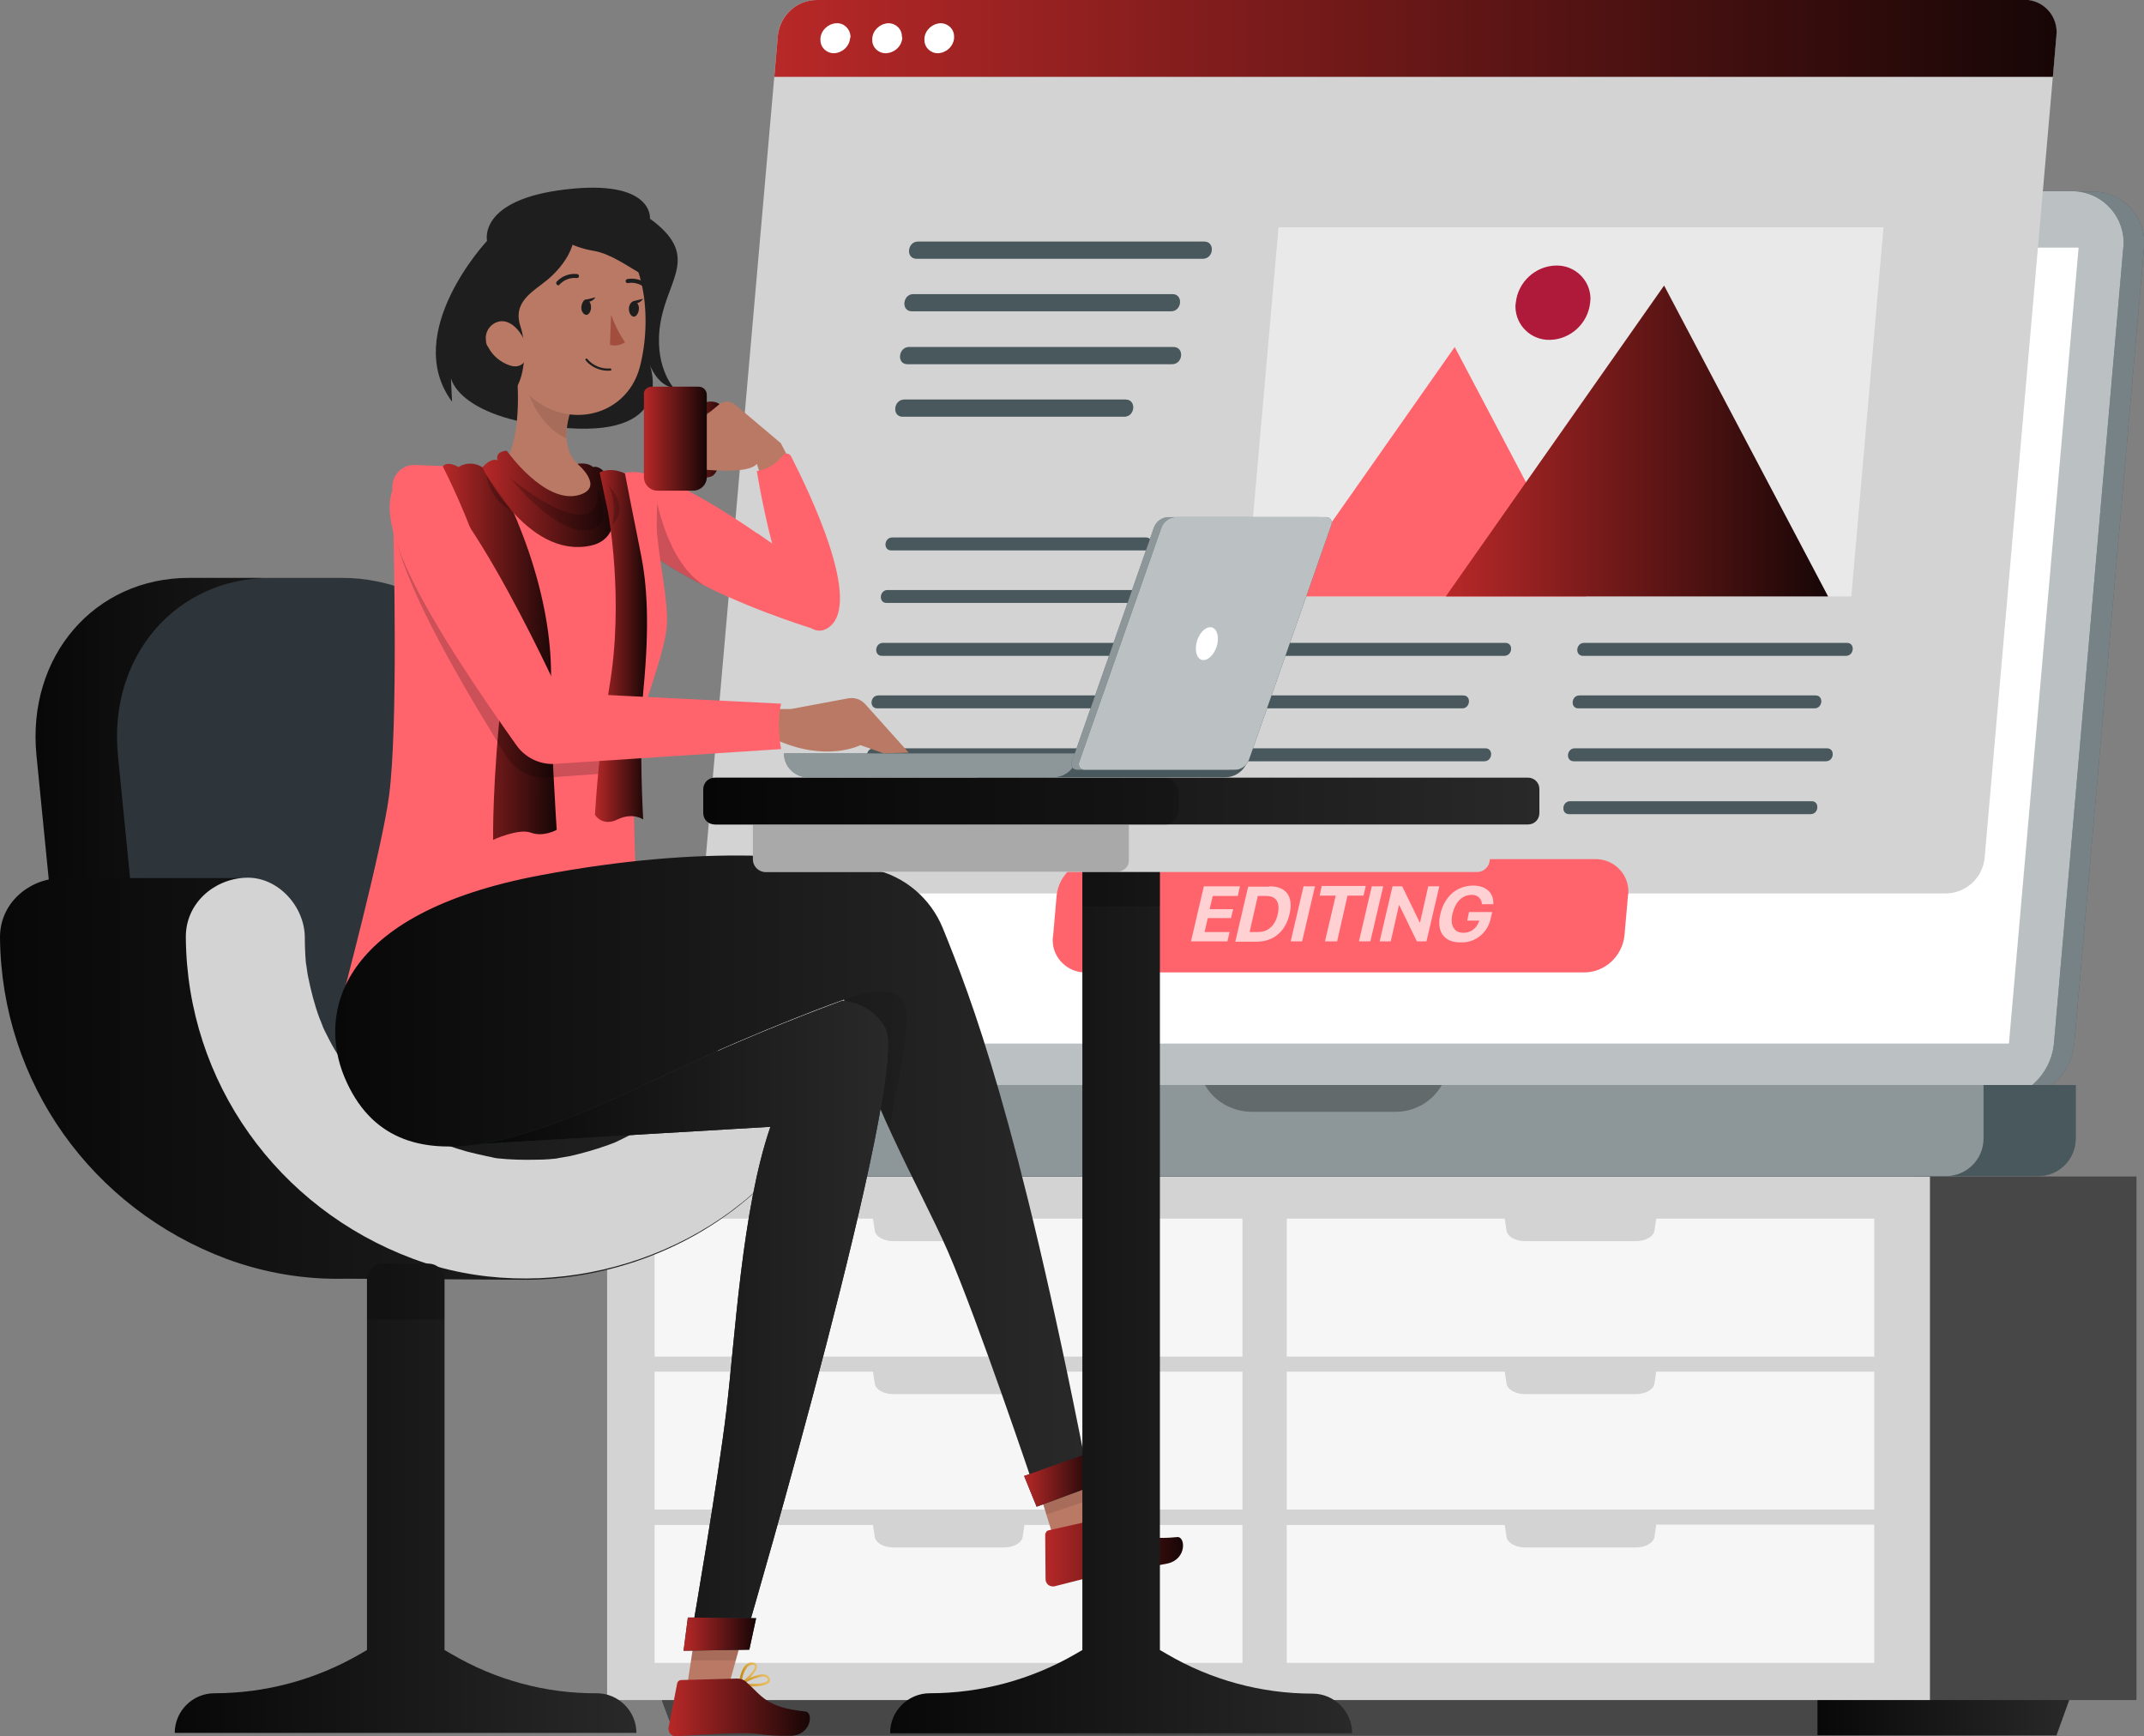 <?xml version="1.0" encoding="utf-8"?>
<!-- Generator: Adobe Illustrator 25.2.0, SVG Export Plug-In . SVG Version: 6.00 Build 0)  -->
<svg version="1.1" id="Layer_1" xmlns="http://www.w3.org/2000/svg" xmlns:xlink="http://www.w3.org/1999/xlink" x="0px" y="0px"
	 viewBox="0 0 600 485.8" style="enable-background:new 0 0 600 485.8;" xml:space="preserve">
<rect x="0" y="0" width="600" height="485.8" fill="#808080" stroke="none"/>
<style type="text/css">
	.st0{fill:#1A2E35;}
	.st1{fill:#474747;}
	.st2{fill:url(#SVGID_1_);}
	.st3{fill:#D3D3D3;}
	.st4{opacity:0.8;fill:#FFFFFF;enable-background:new    ;}
	.st5{opacity:0.4;fill:#FFFFFF;enable-background:new    ;}
	.st6{opacity:0.7;fill:#FFFFFF;enable-background:new    ;}
	.st7{fill:#FFFFFF;}
	.st8{opacity:0.2;fill:#FFFFFF;enable-background:new    ;}
	.st9{opacity:0.5;fill:#FFFFFF;enable-background:new    ;}
	.st10{opacity:0.3;enable-background:new    ;}
	.st11{fill:url(#SVGID_2_);}
	.st12{opacity:0.2;}
	.st13{fill:#ff646d;}
	.st14{fill:url(#SVGID_3_);}
	.st15{fill:#AF193A;}
	.st16{opacity:0.7;}
	.st17{fill:url(#SVGID_4_);}
	.st18{fill:#2E353A;}
	.st19{fill:url(#SVGID_5_);}
	.st20{fill:url(#SVGID_6_);}
	.st21{opacity:0.2;enable-background:new    ;}
	.st22{fill:#1E1E1E;}
	.st23{fill:url(#SVGID_7_);}
	.st24{opacity:0.5;}
	.st25{fill:url(#SVGID_8_);}
	.st26{fill:#B97964;}
	.st27{fill:url(#SVGID_9_);}
	.st28{opacity:0.1;enable-background:new    ;}
	.st29{fill:url(#SVGID_10_);}
	.st30{fill:url(#SVGID_11_);}
	.st31{fill:url(#SVGID_12_);}
	.st32{fill:url(#SVGID_13_);}
	.st33{fill:url(#SVGID_14_);}
	.st34{fill:url(#SVGID_15_);}
	.st35{fill:url(#SVGID_16_);}
	.st36{fill:url(#SVGID_17_);}
	.st37{fill:#A24E3F;}
	.st38{fill:url(#SVGID_18_);}
	.st39{fill:url(#SVGID_19_);}
	.st40{fill:url(#SVGID_20_);}
	.st41{fill:url(#SVGID_21_);}
	.st42{fill:url(#SVGID_22_);}
</style>
<g id="Illustration">
	<polygon class="st0" points="508.6,485.6 188.9,485.6 184.9,474.8 508.6,474.8 	"/>
	<polygon class="st1" points="508.6,485.6 188.9,485.6 184.9,474.8 508.6,474.8 	"/>
	
		<linearGradient id="SVGID_1_" gradientUnits="userSpaceOnUse" x1="508.6" y1="-350.2" x2="579.4" y2="-350.2" gradientTransform="matrix(1 0 0 -1 0 130)">
		<stop  offset="0" style="stop-color:#080808"/>
		<stop  offset="1" style="stop-color:#292929"/>
	</linearGradient>
	<polygon class="st2" points="575.5,485.6 508.6,485.6 508.6,474.8 579.4,474.8 	"/>
	<rect x="536" y="329.2" class="st1" width="61.9" height="146.5"/>
	<rect x="169.9" y="329.2" class="st3" width="370.2" height="146.5"/>
	<path class="st4" d="M286.7,341l-0.5,3.3c-0.2,1.7-2.5,3-5.2,3h-31c-2.7,0-5-1.3-5.2-3l-0.5-3.3h-61.1v38.6h164.5V341H286.7z"/>
	<path class="st4" d="M286.7,383.8l-0.5,3.3c-0.2,1.7-2.5,3-5.2,3h-31c-2.7,0-5-1.3-5.2-3l-0.5-3.3h-61.1v38.6h164.5v-38.6H286.7z"
		/>
	<path class="st4" d="M286.7,426.7l-0.5,3.3c-0.2,1.7-2.5,3-5.2,3h-31c-2.7,0-5-1.3-5.2-3l-0.5-3.3h-61.1v38.6h164.5v-38.6H286.7z"
		/>
	<path class="st4" d="M463.5,341l-0.5,3.3c-0.2,1.7-2.5,3-5.2,3h-31c-2.7,0-5-1.3-5.2-3l-0.5-3.3h-61v38.6h164.4V341H463.5z"/>
	<path class="st4" d="M463.5,383.8l-0.5,3.3c-0.2,1.7-2.5,3-5.2,3h-31c-2.7,0-5-1.3-5.2-3l-0.5-3.3h-61v38.6h164.4v-38.6H463.5z"/>
	<path class="st4" d="M463.5,426.7L463,430c-0.2,1.7-2.5,3-5.2,3h-31c-2.7,0-5-1.3-5.2-3l-0.5-3.3h-61v38.6h164.4v-38.7h-61V426.7z"
		/>
	<path class="st0" d="M563.2,307.9h-312c-7.9,0.2-14.5-6.1-14.6-14l0,0c0-0.6,0-1.2,0.1-1.8l19.5-222.6c0.9-8.9,8.3-15.7,17.3-15.9
		h312c7.9-0.1,14.4,6.2,14.6,14.1l0,0c0,0.6,0,1.2-0.1,1.8L580.5,292C579.6,300.9,572.1,307.7,563.2,307.9z"/>
	<path class="st5" d="M563.2,307.9h-312c-7.9,0.2-14.5-6.1-14.6-14l0,0c0-0.6,0-1.2,0.1-1.8l19.5-222.6c0.9-8.9,8.3-15.7,17.3-15.9
		h312c7.9-0.1,14.4,6.2,14.6,14.1l0,0c0,0.6,0,1.2-0.1,1.8L580.5,292C579.6,300.9,572.1,307.7,563.2,307.9z"/>
	<path class="st0" d="M557.5,307.9h-312c-7.9,0.1-14.4-6.2-14.6-14.1l0,0c0-0.6,0-1.2,0.1-1.8l19.4-222.6
		c0.9-8.9,8.3-15.7,17.3-15.9h312c7.9-0.1,14.4,6.2,14.6,14.1l0,0c0,0.6,0,1.2-0.1,1.8L574.8,292
		C573.9,300.9,566.5,307.7,557.5,307.9z"/>
	<path class="st6" d="M557.5,307.9h-312c-7.9,0.1-14.4-6.2-14.6-14.1l0,0c0-0.6,0-1.2,0.1-1.8l19.4-222.6
		c0.9-8.9,8.3-15.7,17.3-15.9h312c7.9-0.1,14.4,6.2,14.6,14.1l0,0c0,0.6,0,1.2-0.1,1.8L574.8,292
		C573.9,300.9,566.5,307.7,557.5,307.9z"/>
	<polygon class="st7" points="562.2,292 243.5,292 263,69.3 581.7,69.3 	"/>
	<path class="st0" d="M211.3,303.6h369.6v15c0,5.8-4.7,10.5-10.5,10.5H221.8c-5.8,0-10.5-4.7-10.5-10.5V303.6L211.3,303.6z"/>
	<path class="st8" d="M211.3,303.6h369.6v15c0,5.8-4.7,10.5-10.5,10.5H221.8c-5.8,0-10.5-4.7-10.5-10.5V303.6L211.3,303.6z"/>
	<path class="st0" d="M185.5,303.6h369.6v15c0,5.8-4.7,10.5-10.5,10.5H196c-5.8,0-10.5-4.7-10.5-10.5V303.6L185.5,303.6z"/>
	<path class="st9" d="M185.5,303.6h369.6v15c0,5.8-4.7,10.5-10.5,10.5H196c-5.8,0-10.5-4.7-10.5-10.5V303.6L185.5,303.6z"/>
	<path class="st10" d="M337.2,303.6c2.6,4.6,7.6,7.4,12.9,7.5h40.5c5.3,0,10.2-2.8,12.9-7.5H337.2z"/>
	<path class="st3" d="M544.6,250h-338c-5,0.1-9-3.9-9.1-8.9l0,0c0-0.3,0-0.7,0-1L217.7,9.9c0.5-5.6,5.2-9.8,10.8-9.9h338
		c4.9,0,8.9,3.9,9,8.8c0,0.4,0,0.7,0,1.1l-20.1,230.2C554.8,245.7,550.2,249.9,544.6,250z"/>
	
		<linearGradient id="SVGID_2_" gradientUnits="userSpaceOnUse" x1="216.7" y1="119.25" x2="575.548" y2="119.25" gradientTransform="matrix(1 0 0 -1 0 130)">
		<stop  offset="0" style="stop-color:#B82828"/>
		<stop  offset="1" style="stop-color:#170606"/>
	</linearGradient>
	<path class="st11" d="M566.5,0h-338c-5.6,0.1-10.2,4.3-10.8,9.9l-1,11.6h357.8l1-11.6c0.5-4.9-3-9.3-7.9-9.9
		C567.2,0,566.9,0,566.5,0z"/>
	<path class="st7" d="M237.9,10.7c-0.2,2.3-2.2,4.1-4.5,4.2c-2.1,0-3.8-1.6-3.8-3.7l0,0c0-0.2,0-0.3,0-0.5c0.2-2.3,2.2-4.1,4.5-4.2
		c2.1-0.1,3.8,1.6,3.9,3.6c0,0,0,0,0,0.1C238,10.4,238,10.6,237.9,10.7z"/>
	<path class="st7" d="M252.5,10.7c-0.2,2.3-2.2,4.1-4.6,4.2c-2.1,0-3.8-1.6-3.8-3.7l0,0c0-0.2,0-0.3,0-0.5c0.2-2.3,2.2-4.1,4.5-4.2
		c2.1,0,3.8,1.6,3.8,3.7l0,0C252.5,10.4,252.5,10.6,252.5,10.7z"/>
	<path class="st7" d="M267,10.7c-0.2,2.3-2.2,4.1-4.5,4.2c-2.1,0-3.8-1.6-3.8-3.7l0,0c0-0.2,0-0.3,0-0.5c0.2-2.3,2.2-4.1,4.5-4.2
		c2.1,0,3.8,1.6,3.8,3.7l0,0C267,10.4,267,10.6,267,10.7z"/>
	<path class="st0" d="M348.9,183.5H421c2.3,0,2.6-3.6,0.3-3.6h-72.1C346.9,179.9,346.6,183.5,348.9,183.5z"/>
	<path class="st0" d="M347.6,198.2h61.6c2.3,0,2.6-3.6,0.3-3.6h-61.6C345.6,194.6,345.3,198.2,347.6,198.2L347.6,198.2z"/>
	<path class="st0" d="M346.3,213h69.1c2.3,0,2.6-3.6,0.3-3.6h-69.1C344.3,209.4,344,213,346.3,213z"/>
	<path class="st0" d="M345,227.8h64.6c2.3,0,2.6-3.6,0.3-3.6h-64.6C343,224.2,342.7,227.8,345,227.8z"/>
	<path class="st0" d="M246.8,183.5h71c2.3,0,2.6-3.6,0.3-3.6h-71C244.8,179.9,244.5,183.5,246.8,183.5z"/>
	<path class="st0" d="M245.5,198.2h71c2.3,0,2.6-3.6,0.3-3.6h-71C243.5,194.6,243.2,198.2,245.5,198.2L245.5,198.2z"/>
	<path class="st0" d="M244.2,213h80.1c2.3,0,2.6-3.6,0.3-3.6h-80.1C242.2,209.4,241.9,213,244.2,213z"/>
	<path class="st0" d="M242.9,227.8H308c2.3,0,2.6-3.6,0.3-3.6h-65.1C240.9,224.2,240.6,227.8,242.9,227.8z"/>
	<path class="st0" d="M249.4,154h71c2.3,0,2.6-3.6,0.3-3.6h-71C247.4,150.4,247.1,154,249.4,154L249.4,154z"/>
	<path class="st0" d="M248.1,168.7h77.1c2.3,0,2.6-3.6,0.3-3.6h-77.1C246.1,165.1,245.8,168.7,248.1,168.7z"/>
	<path class="st0" d="M443,183.5h73.6c2.3,0,2.6-3.6,0.3-3.6h-73.6C441,179.9,440.7,183.5,443,183.5z"/>
	<path class="st0" d="M441.7,198.2h66.1c2.3,0,2.6-3.6,0.3-3.6H442C439.7,194.6,439.4,198.2,441.7,198.2L441.7,198.2z"/>
	<path class="st0" d="M440.4,213H511c2.3,0,2.6-3.6,0.3-3.6h-70.6C438.4,209.4,438.1,213,440.4,213z"/>
	<path class="st0" d="M439.1,227.8h67.6c2.3,0,2.6-3.6,0.3-3.6h-67.6C437.1,224.2,436.8,227.8,439.1,227.8z"/>
	<path class="st0" d="M256.5,72.4h80.1c3.1,0,3.5-4.8,0.4-4.8h-80.1C253.9,67.6,253.4,72.4,256.5,72.4z"/>
	<path class="st0" d="M255.2,87.1h72.5c3.1,0,3.5-4.8,0.4-4.8h-72.5C252.6,82.3,252.1,87.1,255.2,87.1z"/>
	<path class="st0" d="M253.9,101.9H328c3.1,0,3.5-4.8,0.4-4.8h-74C251.4,97.1,250.9,101.9,253.9,101.9L253.9,101.9z"/>
	<path class="st0" d="M252.6,116.6h62c3.1,0,3.5-4.8,0.4-4.8h-62C250,111.9,249.6,116.6,252.6,116.6L252.6,116.6z"/>
	<g class="st12">
		<path class="st7" d="M256.5,72.4h80.1c3.1,0,3.5-4.8,0.4-4.8h-80.1C253.9,67.6,253.4,72.4,256.5,72.4z"/>
		<path class="st7" d="M255.2,87.1h72.5c3.1,0,3.5-4.8,0.4-4.8h-72.5C252.6,82.3,252.1,87.1,255.2,87.1z"/>
		<path class="st7" d="M253.9,101.9H328c3.1,0,3.5-4.8,0.4-4.8h-74C251.4,97.1,250.9,101.9,253.9,101.9L253.9,101.9z"/>
		<path class="st7" d="M252.6,116.6h62c3.1,0,3.5-4.8,0.4-4.8h-62C250,111.9,249.6,116.6,252.6,116.6L252.6,116.6z"/>
	</g>
	<g class="st12">
		<path class="st7" d="M348.9,183.5H421c2.3,0,2.6-3.6,0.3-3.6h-72.1C346.9,179.9,346.6,183.5,348.9,183.5z"/>
	</g>
	<g class="st12">
		<path class="st7" d="M347.6,198.2h61.6c2.3,0,2.6-3.6,0.3-3.6h-61.6C345.6,194.6,345.3,198.2,347.6,198.2L347.6,198.2z"/>
	</g>
	<g class="st12">
		<path class="st7" d="M346.3,213h69.1c2.3,0,2.6-3.6,0.3-3.6h-69.1C344.3,209.4,344,213,346.3,213z"/>
	</g>
	<g class="st12">
		<path class="st7" d="M345,227.8h64.6c2.3,0,2.6-3.6,0.3-3.6h-64.6C343,224.2,342.7,227.8,345,227.8z"/>
	</g>
	<g class="st12">
		<path class="st7" d="M246.8,183.5h71c2.3,0,2.6-3.6,0.3-3.6h-71C244.8,179.9,244.5,183.5,246.8,183.5z"/>
	</g>
	<g class="st12">
		<path class="st7" d="M245.5,198.2h71c2.3,0,2.6-3.6,0.3-3.6h-71C243.5,194.6,243.2,198.2,245.5,198.2L245.5,198.2z"/>
	</g>
	<g class="st12">
		<path class="st7" d="M244.2,213h80.1c2.3,0,2.6-3.6,0.3-3.6h-80.1C242.2,209.4,241.9,213,244.2,213z"/>
	</g>
	<g class="st12">
		<path class="st7" d="M242.9,227.8H308c2.3,0,2.6-3.6,0.3-3.6h-65.1C240.9,224.2,240.6,227.8,242.9,227.8z"/>
	</g>
	<g class="st12">
		<path class="st7" d="M249.4,154h71c2.3,0,2.6-3.6,0.3-3.6h-71C247.4,150.4,247.1,154,249.4,154L249.4,154z"/>
	</g>
	<g class="st12">
		<path class="st7" d="M248.1,168.7h77.1c2.3,0,2.6-3.6,0.3-3.6h-77.1C246.1,165.1,245.8,168.7,248.1,168.7z"/>
	</g>
	<g class="st12">
		<path class="st7" d="M443,183.5h73.6c2.3,0,2.6-3.6,0.3-3.6h-73.6C441,179.9,440.7,183.5,443,183.5z"/>
	</g>
	<g class="st12">
		<path class="st7" d="M441.7,198.2h66.1c2.3,0,2.6-3.6,0.3-3.6H442C439.7,194.6,439.4,198.2,441.7,198.2L441.7,198.2z"/>
	</g>
	<g class="st12">
		<path class="st7" d="M440.4,213H511c2.3,0,2.6-3.6,0.3-3.6h-70.6C438.4,209.4,438.1,213,440.4,213z"/>
	</g>
	<g class="st12">
		<path class="st7" d="M439.1,227.8h67.6c2.3,0,2.6-3.6,0.3-3.6h-67.6C437.1,224.2,436.8,227.8,439.1,227.8z"/>
	</g>
	<polygon class="st9" points="348.7,166.9 518.1,166.9 527.1,63.6 357.8,63.6 	"/>
	<polygon class="st13" points="407.1,97.1 358.1,166.9 443.9,166.9 	"/>
	
		<linearGradient id="SVGID_3_" gradientUnits="userSpaceOnUse" x1="404.6" y1="6.6" x2="511.6" y2="6.6" gradientTransform="matrix(1 0 0 -1 0 130)">
		<stop  offset="0" style="stop-color:#B82828"/>
		<stop  offset="1" style="stop-color:#170606"/>
	</linearGradient>
	<polygon class="st14" points="465.7,79.9 404.6,166.9 511.6,166.9 	"/>
	<path class="st15" d="M445,84.7c-0.6,5.8-5.5,10.3-11.3,10.4c-5.2,0.1-9.5-4-9.6-9.2c0-0.4,0-0.8,0.1-1.2
		c0.6-5.8,5.5-10.3,11.3-10.4c5.2-0.1,9.5,4,9.6,9.2l0,0C445.1,83.9,445,84.3,445,84.7z"/>
	<path class="st13" d="M443.5,272.1H303.9c-5.1,0.1-9.3-4-9.3-9c0-0.4,0-0.8,0.1-1.1l1-11.4c0.6-5.7,5.3-10.1,11.1-10.2h139.6
		c5.1-0.1,9.3,4,9.3,9c0,0.4,0,0.8-0.1,1.1l-1,11.4C453.9,267.6,449.2,272,443.5,272.1z"/>
	<g class="st16">
		<path class="st7" d="M343.5,263.4h-10.2l3.6-15.4H347l-0.6,2.7h-7l-0.9,3.7h6.6l-0.6,2.5H338l-0.9,3.9h7L343.5,263.4z"/>
		<path class="st7" d="M355.3,248c4.6,0,6.7,2.8,5.6,7.7c-1.1,4.9-4.5,7.8-9.2,7.8h-6l3.6-15.4h6V248z M349.7,260.8h2.3
			c2.9,0,4.9-1.8,5.6-5.1s-0.5-5-3.3-5H352L349.7,260.8z"/>
		<path class="st7" d="M361.2,263.4l3.6-15.4h3.2l-3.6,15.4H361.2z"/>
		<path class="st7" d="M370.8,263.4l3-12.8h-4.5l0.6-2.7h12.3l-0.6,2.7h-4.5l-2.9,12.8H370.8z"/>
		<path class="st7" d="M380.3,263.4l3.6-15.4h3.2l-3.6,15.4H380.3z"/>
		<path class="st7" d="M386.1,263.4l3.6-15.4h2.7l4.9,10.1h0.1l2.3-10.1h3.1l-3.6,15.4h-2.7l-4.9-10.1h-0.1l-2.3,10.1H386.1z"/>
		<path class="st7" d="M408.7,263.7c-4.6,0-6.8-3-5.6-8s4.7-7.9,9.2-7.9c3.6,0,5.8,2.1,5.6,5.2h-3.2c0-1.5-1.2-2.6-2.7-2.6l0,0h-0.2
			c-2.5,0-4.5,1.9-5.3,5.2c-0.8,3.3,0.4,5.4,3,5.4c2,0.1,3.8-1.3,4.4-3.2l0.1-0.2h-3.4l0.5-2.4h6.5l-0.4,1.7
			C416.4,261,412.8,263.9,408.7,263.7z"/>
	</g>
	
		<linearGradient id="SVGID_4_" gradientUnits="userSpaceOnUse" x1="9.943" y1="-111.15" x2="143.8" y2="-111.15" gradientTransform="matrix(1 0 0 -1 0 130)">
		<stop  offset="0" style="stop-color:#080808"/>
		<stop  offset="1" style="stop-color:#292929"/>
	</linearGradient>
	<path class="st17" d="M66.3,320.6h77.5l-16-109.3c-4-27.6-28.4-49.6-54.9-49.6h-20c-26.5,0-45.4,22-42.7,49.6l6.1,61.6L66.3,320.6z
		"/>
	<path class="st18" d="M166.7,320.6H43.8L33,211.3c-2.7-27.6,16.2-49.6,42.7-49.6h20.1c26.5,0,50.8,22,54.9,49.6L166.7,320.6z"/>
	
		<linearGradient id="SVGID_5_" gradientUnits="userSpaceOnUse" x1="-9.510439e-04" y1="-171.893" x2="242.801" y2="-171.893" gradientTransform="matrix(1 0 0 -1 0 130)">
		<stop  offset="0" style="stop-color:#080808"/>
		<stop  offset="1" style="stop-color:#292929"/>
	</linearGradient>
	<path class="st19" d="M147.4,358.1c27.6-0.2,55.1-12.3,72.7-33.8c14.4-17.3,22.4-39.1,22.7-61.6c0.1-8.7-7.7-17.1-16.7-16.7h-51.8
		c-9.1,0.4-16.6,7.3-16.7,16.7c0,1.9-0.1,3.8-0.2,5.6c-0.1,1-0.7,5.1-0.4,3.3c-0.7,3.7-1.6,7.4-2.7,11c-0.4,1.3-0.9,2.6-1.4,3.9
		c0.3-0.8-1.1,2.4-1.5,3.2c-1.7,3.3-3.6,6.6-5.8,9.6l-0.5,0.7c-0.3,0.4-0.7,0.9-0.9,1.1c-1.1,1.3-2.3,2.7-3.5,3.9
		c-1.3,1.4-2.7,2.8-4.2,4.1c-0.6,0.6-1.3,1.2-2,1.7l-1.7,1.3l-2.9,2c-1.5,1-3,1.9-4.5,2.7c-1.3,0.7-2.6,1.4-4,2.1
		c-2.7-1.4-5.5-2.8-8.2-4.5c-1.5-1-2.9-2-4.3-3c3.1,2.1-0.9-0.8-1.8-1.5c-3-2.6-5.7-5.4-8.3-8.4c-0.2-0.3-0.5-0.6-0.7-0.8
		c0.4,0.5-1.2-1.7-1.5-2.1c-1.1-1.6-2.2-3.3-3.2-5s-1.9-3.5-2.8-5.3c-0.4-0.8-0.7-1.6-1.1-2.4c1.7,3.6-0.1-0.4-0.3-1
		c-1.4-3.8-2.5-7.7-3.3-11.7c-0.2-0.9-0.3-1.8-0.5-2.7c0.8,4,0-0.3-0.1-1.1c-0.2-2.3-0.3-4.7-0.3-7c0-8.7-7.6-17.1-16.6-16.7H16.7
		c-9,0.4-16.8,7.3-16.7,16.7c0.4,40.5,25.7,75.8,63.5,89.9c10.6,3.9,21.9,5.8,33.2,5.5L147.4,358.1z"/>
	<path class="st3" d="M209.4,262.7c0,1.9-0.1,3.8-0.2,5.6c-0.1,1.2-0.9,6.2-0.2,2.5c-0.7,4-1.7,8-2.9,11.9c-0.6,1.7-1.2,3.4-1.8,5
		c1.3-3.4-0.6,1.1-1.1,2.1c-1.7,3.3-3.6,6.5-5.8,9.6c-0.3,0.4-1.9,2.7-0.6,1s-0.4,0.5-0.7,0.9c-1.1,1.3-2.3,2.7-3.5,3.9
		c-1.3,1.4-2.7,2.8-4.2,4.1c-0.6,0.6-1.3,1.2-2,1.7c-0.4,0.3-3.3,2.5-1.4,1.2c1.6-1.1-2.6,1.8-3.1,2.1c-1.5,1-3,1.9-4.5,2.7
		c-1.6,0.9-3.1,1.6-4.7,2.4c-0.5,0.2-3.1,1.4-1.1,0.5c2.2-0.9-1.3,0.5-1.7,0.6c-3.4,1.2-6.9,2.2-10.4,3c-1.1,0.2-6.1,1-2.3,0.5
		c-2.3,0.3-4.6,0.5-7,0.5c-3.7,0.1-7.5,0-11.2-0.4c-0.9-0.1-3.1-0.7,0.3,0c-0.9-0.2-1.8-0.3-2.7-0.5c-2-0.4-4-0.9-6-1.4
		c-1.7-0.5-3.4-1-5.1-1.6c-0.8-0.3-1.7-0.7-2.5-0.9c-2.3-0.7,2.4,1.3,0.3,0.1c-3.3-1.8-6.7-3.3-9.9-5.4c-1.5-1-2.9-2-4.3-3
		c3.1,2.1-0.9-0.8-1.8-1.5c-3-2.6-5.7-5.4-8.3-8.4c-0.6-0.7-1.1-1.4-1.7-2c2.5,3.1-0.2-0.4-0.5-0.9c-1.1-1.6-2.2-3.3-3.2-5
		s-1.9-3.5-2.8-5.3c-0.4-0.8-0.7-1.6-1.1-2.4c1.7,3.6-0.1-0.4-0.3-1c-1.4-3.8-2.4-7.7-3.2-11.7c-0.2-0.9-0.3-1.8-0.5-2.7
		c0.8,4,0-0.3-0.1-1.1c-0.2-2.3-0.3-4.7-0.3-7c0-8.8-7.6-17.2-16.6-16.8s-16.8,7.3-16.7,16.7c0.3,40.5,25.7,75.8,63.5,89.9
		c36.2,13.5,80.3,1.7,104.8-28.2c14.4-17.3,22.4-39.1,22.7-61.6c0.1-8.7-7.7-17.1-16.7-16.7S209.5,253.3,209.4,262.7L209.4,262.7z"
		/>
	
		<linearGradient id="SVGID_6_" gradientUnits="userSpaceOnUse" x1="48.9" y1="-289.25" x2="178.1" y2="-289.25" gradientTransform="matrix(1 0 0 -1 0 130)">
		<stop  offset="0" style="stop-color:#080808"/>
		<stop  offset="1" style="stop-color:#292929"/>
	</linearGradient>
	<path class="st20" d="M126.3,462.8l-1.9-1.1V358.1c0-2.5-2-4.5-4.5-4.5h-12.7c-2.5,0-4.5,2-4.5,4.5v103.6l-1.9,1.1
		c-12.4,7.2-26.5,11-40.8,11l0,0c-6.1,0-11.1,5-11.1,11.1l0,0h129.2c0-6.1-5-11.1-11.1-11.1l0,0
		C152.8,473.9,138.7,470.1,126.3,462.8z"/>
	<path class="st21" d="M124.4,369.2v-11.1c0-2.5-2-4.5-4.5-4.5h-12.7c-2.5,0-4.5,2-4.5,4.5v11.1H124.4z"/>
	<path class="st22" d="M136.3,67.4c0,0-24.1,25.7-9.8,45l-0.3-6.6c0,0,2,11.8,32.7,14s22.9-17.8,22.9-17.8s2.1,5.9,6.7,6.5
		c0,0-5.8-6.4-3.6-18.6s11-18.5-3-28.7c0,0,1.1-11.1-23.6-8.2S136.3,67.4,136.3,67.4z"/>
	
		<linearGradient id="SVGID_7_" gradientUnits="userSpaceOnUse" x1="190.39" y1="7.01" x2="202.825" y2="7.01" gradientTransform="matrix(1 0 0 -1 0 130)">
		<stop  offset="0" style="stop-color:#B82828"/>
		<stop  offset="1" style="stop-color:#170606"/>
	</linearGradient>
	<path class="st23" d="M197,133.6c-4.4-0.5-7.2-6.8-6.6-11.6s4.9-10.2,9.2-9.6c0.9,0.1,1.7,0.5,2.3,1.3c1.3,1.6,0.9,4.3,0.4,7.8
		c-0.1,0.7-0.2,1.4-0.3,2.1s-0.2,1.4-0.2,2.1c-0.4,3.4-0.7,6.1-2.3,7.4C198.8,133.5,197.9,133.7,197,133.6z M199.3,115.3
		c-1.7-0.2-5.3,2.5-5.9,7s2.2,8,4,8.2h0.3c0.6-0.5,0.9-3.2,1.2-5.4c0.1-0.7,0.2-1.4,0.2-2.1s0.2-1.4,0.3-2.1
		c0.3-2.2,0.7-4.9,0.2-5.5C199.6,115.4,199.5,115.4,199.3,115.3L199.3,115.3z"/>
	<g class="st24">
		
			<linearGradient id="SVGID_8_" gradientUnits="userSpaceOnUse" x1="193.367" y1="7.055" x2="199.837" y2="7.055" gradientTransform="matrix(1 0 0 -1 0 130)">
			<stop  offset="0" style="stop-color:#B82828"/>
			<stop  offset="1" style="stop-color:#170606"/>
		</linearGradient>
		<path class="st25" d="M199.3,115.3c-1.7-0.2-5.3,2.5-5.9,7s2.2,8,4,8.3h0.3c0.6-0.5,0.9-3.2,1.2-5.4c0.1-0.7,0.2-1.4,0.2-2.1
			s0.2-1.4,0.3-2.1c0.3-2.2,0.7-4.9,0.2-5.5C199.5,115.4,199.4,115.3,199.3,115.3z"/>
	</g>
	<path class="st13" d="M231.8,163.9c0,0-55.6-44.6-60.2-28.2c-6.3,21.9,57.1,40.6,57.1,40.6S234.6,177.4,231.8,163.9z"/>
	<path class="st13" d="M225.6,171.6c5.5,3.1,4.7-3.3,2.5-10.6c-3.6-2.8-9.5-7.2-16.2-11.8C213.3,155.1,217.3,167,225.6,171.6z"/>
	<path class="st21" d="M182.6,136.7l-3.2,5.1v10.9c4.9,4.3,11.5,8.2,18.3,11.5l0,0c-11.4-6.4-14.3-26.2-14.3-26.2L182.6,136.7z"/>
	<path class="st13" d="M116.1,130.1c-3.4-0.1-6.2,2.6-6.3,6l0,0v0.3c0.5,17.7,1.6,66.8-0.9,86.1c-1.9,14.9-13.6,58.7-13.6,58.7
		l82.6-36.8c0,0-1.2-27.5,0-36.5c1.1-8.4,8-24.2,8.7-32.6c0.6-6.9-2.6-20.7-2.8-27.7c-0.1-2.5,0.2-7.7,0.4-11.2
		c0.1-1.9-1.3-3.5-3.2-3.6l0,0h-0.1L116.1,130.1z"/>
	<polygon class="st26" points="300.7,402.2 306.3,426.5 294.5,429.2 287.5,406.6 	"/>
	
		<linearGradient id="SVGID_9_" gradientUnits="userSpaceOnUse" x1="292.56" y1="-304.318" x2="331.137" y2="-304.318" gradientTransform="matrix(1 0 0 -1 0 130)">
		<stop  offset="0" style="stop-color:#B82828"/>
		<stop  offset="1" style="stop-color:#170606"/>
	</linearGradient>
	<path class="st27" d="M308.2,424.9l-14.7,3.3c-0.6,0.1-0.9,0.6-1,1.2l0.1,12.5c0,1.1,0.9,2,2,2h0.4c5.3-1.3,9.9-2.6,16.5-4.1
		c7.8-1.8,6-0.4,15.2-2.3c5.5-1.2,5.1-7.7,2.7-7.4c-11,1.1-12.8-1.9-17.8-4.8C310.5,424.7,309.3,424.6,308.2,424.9z"/>
	<polygon class="st28" points="304.8,419.7 300.7,402.2 287.5,406.6 292.9,423.8 	"/>
	
		<linearGradient id="SVGID_10_" gradientUnits="userSpaceOnUse" x1="93.804" y1="-197.993" x2="304" y2="-197.993" gradientTransform="matrix(1 0 0 -1 0 130)">
		<stop  offset="0" style="stop-color:#080808"/>
		<stop  offset="1" style="stop-color:#292929"/>
	</linearGradient>
	<path class="st29" d="M96.4,301.4c-7.3-17.5-2.2-45.8,54.9-56.5c46.8-8.8,77.3-5.3,93.3-1.6c8.7,2,15.8,8.1,19.2,16.3
		c8,19.7,21,53,40.2,150.9l-14.5,6.1c0,0-15.9-47.3-24.3-66.6c-7.6-17.4-23.9-44.9-29-70.3c0,0-22.4,7.9-49.6,20.8
		C152.5,316.9,110.9,336.1,96.4,301.4z"/>
	<polygon class="st0" points="286.6,413 290.1,421.6 306.3,415.6 304.6,406.6 	"/>
	
		<linearGradient id="SVGID_11_" gradientUnits="userSpaceOnUse" x1="286.58" y1="-284.1" x2="306.33" y2="-284.1" gradientTransform="matrix(1 0 0 -1 0 130)">
		<stop  offset="0" style="stop-color:#B82828"/>
		<stop  offset="1" style="stop-color:#170606"/>
	</linearGradient>
	<polygon class="st30" points="286.6,413 290.1,421.6 306.3,415.6 304.6,406.6 	"/>
	<path class="st28" d="M235.8,280l0.4-0.2c2.4,11.9,7.2,24.2,12.5,35.8c3.1-13.3,6.7-32,4-35.7C248.4,274.3,235.8,280,235.8,280
		L235.8,280z"/>
	<polygon class="st26" points="196.1,446.7 192.4,471.1 204.1,471.1 210.6,447.7 	"/>
	
		<linearGradient id="SVGID_12_" gradientUnits="userSpaceOnUse" x1="206.876" y1="-340.209" x2="215.596" y2="-340.209" gradientTransform="matrix(1 0 0 -1 0 130)">
		<stop  offset="0" style="stop-color:#BF8000"/>
		<stop  offset="0.12" style="stop-color:#C78C13"/>
		<stop  offset="0.37" style="stop-color:#D5A135"/>
		<stop  offset="0.6" style="stop-color:#E0B04D"/>
		<stop  offset="0.82" style="stop-color:#E6B95C"/>
		<stop  offset="1" style="stop-color:#E8BC61"/>
	</linearGradient>
	<path class="st31" d="M207.1,471.6c-0.1,0-0.2-0.1-0.3-0.3c0-0.1,0-0.2,0.1-0.3c0.2-0.1,4.9-3,7.3-2.4c0.4,0.1,0.8,0.4,1,0.7
		c0.3,0.4,0.4,1,0.1,1.4c-0.6,0.8-2.3,1.1-4,1.2C209.9,471.9,208.5,471.8,207.1,471.6z M208.1,471.1c2.6,0.2,6,0.1,6.7-0.8
		c0.1-0.1,0.2-0.3-0.1-0.7c-0.1-0.2-0.4-0.4-0.6-0.4c-0.2,0-0.4-0.1-0.6-0.1C211.6,469.4,209.8,470.1,208.1,471.1L208.1,471.1z"/>
	
		<linearGradient id="SVGID_13_" gradientUnits="userSpaceOnUse" x1="206.82" y1="-338.378" x2="211.883" y2="-338.378" gradientTransform="matrix(1 0 0 -1 0 130)">
		<stop  offset="0" style="stop-color:#BF8000"/>
		<stop  offset="0.12" style="stop-color:#C78C13"/>
		<stop  offset="0.37" style="stop-color:#D5A135"/>
		<stop  offset="0.6" style="stop-color:#E0B04D"/>
		<stop  offset="0.82" style="stop-color:#E6B95C"/>
		<stop  offset="1" style="stop-color:#E8BC61"/>
	</linearGradient>
	<path class="st32" d="M207,471.5c-0.1-0.1-0.2-0.2-0.2-0.3c0-0.2,0.3-3.9,2-5.4c0.5-0.4,1.1-0.7,1.8-0.6c0.9,0.1,1.2,0.5,1.2,0.9
		c0.3,1.5-2.9,4.6-4.5,5.4h-0.1C207.1,471.6,207.1,471.6,207,471.5z M210.4,465.9c-0.4,0-0.8,0.2-1.1,0.4c-1,1.2-1.6,2.7-1.7,4.3
		c1.7-1.1,3.8-3.5,3.7-4.4c0-0.1-0.1-0.3-0.7-0.4L210.4,465.9L210.4,465.9z"/>
	
		<linearGradient id="SVGID_14_" gradientUnits="userSpaceOnUse" x1="187.107" y1="-347.741" x2="226.85" y2="-347.741" gradientTransform="matrix(1 0 0 -1 0 130)">
		<stop  offset="0" style="stop-color:#B82828"/>
		<stop  offset="1" style="stop-color:#170606"/>
	</linearGradient>
	<path class="st33" d="M205.7,469.7l-15,0.4c-0.6,0-1.1,0.4-1.2,1l-2.4,12.3c-0.2,1.1,0.5,2.1,1.5,2.4l0,0h0.4
		c5.4-0.2,10.2-0.7,17-0.8c8-0.2,6,0.8,15.3,0.7c5.6-0.1,6.5-6.5,4.1-6.8c-11-1.1-12.2-4.4-16.5-8.2
		C208.1,469.9,206.9,469.6,205.7,469.7z"/>
	<polygon class="st28" points="205.9,464.6 210.6,447.7 196.1,446.7 193.4,464.6 	"/>
	<path class="st0" d="M247.8,287.8c-2.8-5.2-7.5-7.2-12-7.8c-3.2,1.2-24.2,8.8-49.2,20.6c-17,8.1-35.9,16.9-52.3,19.5l0,0l81.3-4.8
		c-8,23.2-9.9,59.4-12.3,79.3c-2.3,19.4-9.4,60.5-9.4,60.5h15.6C209.5,455.1,254.7,300.5,247.8,287.8z"/>
	
		<linearGradient id="SVGID_15_" gradientUnits="userSpaceOnUse" x1="134.3" y1="-237.55" x2="248.517" y2="-237.55" gradientTransform="matrix(1 0 0 -1 0 130)">
		<stop  offset="0" style="stop-color:#080808"/>
		<stop  offset="1" style="stop-color:#292929"/>
	</linearGradient>
	<path class="st34" d="M247.8,287.8c-2.8-5.2-7.5-7.2-12-7.8c-3.2,1.2-24.2,8.8-49.2,20.6c-17,8.1-35.9,16.9-52.3,19.5l0,0l81.3-4.8
		c-8,23.2-9.9,59.4-12.3,79.3c-2.3,19.4-9.4,60.5-9.4,60.5h15.6C209.5,455.1,254.7,300.5,247.8,287.8z"/>
	<polygon class="st0" points="192.5,452.6 191.3,461.9 209.7,461.6 211.6,452.8 	"/>
	
		<linearGradient id="SVGID_16_" gradientUnits="userSpaceOnUse" x1="191.3" y1="-327.25" x2="211.6" y2="-327.25" gradientTransform="matrix(1 0 0 -1 0 130)">
		<stop  offset="0" style="stop-color:#B82828"/>
		<stop  offset="1" style="stop-color:#170606"/>
	</linearGradient>
	<polygon class="st35" points="192.5,452.6 191.3,461.9 209.7,461.6 211.6,452.8 	"/>
	<path class="st26" d="M221.8,130.3l-3.3-6.3l-12.8-10.8c-1.3-1.1-3.2-1.1-4.5,0l-6.4,5.3c-1,0.8-1.5,2.2-1.2,3.4l1.4,6.8
		c0.3,1.5,1.6,2.7,3.2,2.8c4.1,0.3,11.8,0.6,13.6-1.7l1.9,5.6L221.8,130.3z"/>
	
		<linearGradient id="SVGID_17_" gradientUnits="userSpaceOnUse" x1="180.07" y1="7.25" x2="197.694" y2="7.25" gradientTransform="matrix(1 0 0 -1 0 130)">
		<stop  offset="0" style="stop-color:#B82828"/>
		<stop  offset="1" style="stop-color:#170606"/>
	</linearGradient>
	<path class="st36" d="M182.4,108.2h13.1c1.3,0,2.3,1,2.3,2.3v23c0,2.1-1.7,3.8-3.8,3.8h-10c-2.1,0-3.8-1.7-3.8-3.8v-23
		C180,109.2,181.1,108.2,182.4,108.2L182.4,108.2z"/>
	<path class="st26" d="M144.4,101.9c1,8.8,1.3,24.7-5.2,29.9c0,0,7,7.1,21.1,15c10.2-7.1,5.7-14.7,5.7-14.7
		c-8.1-2.3-8.5-10.2-6.4-16.8L144.4,101.9z"/>
	<path class="st28" d="M159.6,115.3l-10.3-9.2l-2.3,1.1c0,0,2.6,11.6,11.5,15.4C158.4,120.2,158.7,117.7,159.6,115.3z"/>
	<path class="st26" d="M139.5,81.1c0.4,14.5,0.3,20.6,7.3,28.2c10.6,11.5,28.3,7.8,32.2-6.4c3.5-12.9,2.3-34.3-11.7-40.5
		c-9.9-4.5-21.6-0.1-26.1,9.9C140,75,139.4,78,139.5,81.1L139.5,81.1z"/>
	<path class="st22" d="M152.3,55.2c-3.4,3.6,0.9,12.8,13.9,15c9.8,1.7,19.4,14.8,21.1,3.4C188.7,63.2,165.6,52.7,152.3,55.2z"/>
	<path class="st22" d="M158.6,59.8c5.5,6.7-1.1,14.9-5.3,18.4s-10,6.2-7.6,13.3s1.1,24.8-10.5,18.9s-6.3-26.1-0.5-34.7
		S152,52,158.6,59.8z"/>
	<path class="st37" d="M171,88.1c1,2.7,2.3,5.3,3.9,7.7c-1.2,0.8-2.8,1.1-4.2,0.7L171,88.1z"/>
	<path class="st22" d="M156.1,79.8c-0.1,0-0.2-0.1-0.3-0.2c-0.2-0.2-0.2-0.6,0-0.8l0,0l0,0c1.5-1.6,3.7-2.4,5.8-2.1
		c0.3,0.1,0.5,0.4,0.4,0.7c-0.1,0.3-0.3,0.4-0.6,0.4c-1.8-0.2-3.6,0.5-4.8,1.8C156.5,79.8,156.3,79.9,156.1,79.8z"/>
	<path class="st22" d="M181,80.8c-0.1,0-0.2-0.1-0.3-0.1c-1.3-1.2-3.1-1.8-4.9-1.5c-0.3,0.1-0.6-0.1-0.7-0.4l0,0
		c-0.1-0.3,0.1-0.6,0.4-0.7c2.1-0.4,4.4,0.2,5.9,1.7c0.3,0.2,0.3,0.5,0.1,0.8l0,0C181.5,80.8,181.2,80.9,181,80.8L181,80.8z"/>
	<path class="st22" d="M162.7,85.9c-0.1,1.2,0.6,2.1,1.3,2.2s1.4-0.9,1.4-2.1s-0.6-2.1-1.3-2.2S162.8,84.8,162.7,85.9z"/>
	<path class="st22" d="M176,86.4c0,1.2,0.6,2.1,1.3,2.2s1.4-0.9,1.5-2.1s-0.6-2.1-1.3-2.2S176,85.2,176,86.4z"/>
	<path class="st22" d="M177.1,84.3l2.9-0.7C180,83.6,178.4,85.8,177.1,84.3z"/>
	<path class="st22" d="M163.8,83.9l2.8-0.7C166.7,83.2,165.2,85.3,163.8,83.9z"/>
	
		<linearGradient id="SVGID_18_" gradientUnits="userSpaceOnUse" x1="123.95" y1="-52.362" x2="155.94" y2="-52.362" gradientTransform="matrix(1 0 0 -1 0 130)">
		<stop  offset="0" style="stop-color:#B82828"/>
		<stop  offset="1" style="stop-color:#170606"/>
	</linearGradient>
	<path class="st38" d="M134.9,130.7c-2-1.3-4.6-1.3-6.6,0c0,0-3-1.9-4.4-0.2c0,0,19.6,37.3,16.7,62.8S138,235,138,235
		s7.1-3.3,10.6-2s7.2-0.8,7.2-0.8s-1.9-28.2-1.6-41.5c0.7-30.3-16.2-58.9-16.2-58.9L134.9,130.7z"/>
	<path class="st22" d="M164.6,101.6c1.7,1.5,3.9,2.3,6.2,2.1c0.2,0,0.3-0.1,0.3-0.3c0-0.1-0.1-0.3-0.3-0.3l0,0l0,0
		c-2.5,0.2-4.9-0.8-6.5-2.7c-0.1-0.1-0.3-0.1-0.4,0l0,0c-0.1,0.1-0.1,0.3,0,0.4l0,0C164.1,101.1,164.3,101.3,164.6,101.6z"/>
	<path class="st13" d="M211.8,131.8c0,0,8.1,51.5,19.9,43.9c10.2-6.6-5.6-38.7-10.3-48c-0.4-0.7-1.2-1-1.9-0.6
		c-0.2,0.1-0.4,0.3-0.5,0.4C217.3,129.8,214.7,131.4,211.8,131.8z"/>
	
		<linearGradient id="SVGID_19_" gradientUnits="userSpaceOnUse" x1="134.88" y1="-9.583" x2="171.854" y2="-9.583" gradientTransform="matrix(1 0 0 -1 0 130)">
		<stop  offset="0" style="stop-color:#B82828"/>
		<stop  offset="1" style="stop-color:#170606"/>
	</linearGradient>
	<path class="st39" d="M141.8,126.1c0,0,10.7,15.2,20.3,12.4c7.3-2.2-0.5-8.7-0.5-8.7s2.7-0.6,4.4,0.9c0,0,1.5-0.7,3.5,1.8
		c0,0,7.8,17.7-4.3,20.2c-17.9,3.7-30.2-21.9-30.2-21.9s2.2-2.8,4.3-2C139.2,128.8,138.3,126.4,141.8,126.1z"/>
	<path class="st21" d="M179.4,205.3l-27.6-1.3l-37.4-71.4c-0.1,0.1-0.3,0.2-0.4,0.3c-2.4,2-3.8,4.9-4.1,8c0,1.8,0.1,3.7,0.1,5.8
		c1.6,11.4,10.3,30.6,31.7,64.9c2.4,3.9,6.8,6.2,11.4,6l26.2-1.9C179.3,212.4,179.3,208.9,179.4,205.3z"/>
	<path class="st21" d="M142.9,133.8c0,0,14.8,12.5,21.5,9.8c4.3-1.8,2.6-7.3,2.6-7.3s5.7,10.6-2.3,12
		C155.5,149.8,142.9,133.8,142.9,133.8z"/>
	<path class="st21" d="M136.1,132.9l7.2,10.1C139.4,141,136.8,137.2,136.1,132.9z"/>
	
		<linearGradient id="SVGID_20_" gradientUnits="userSpaceOnUse" x1="166.37" y1="-50.755" x2="180.993" y2="-50.755" gradientTransform="matrix(1 0 0 -1 0 130)">
		<stop  offset="0" style="stop-color:#B82828"/>
		<stop  offset="1" style="stop-color:#170606"/>
	</linearGradient>
	<path class="st40" d="M167.8,132.2c0,0,2.9-1.7,7.1,0.3c0,0,2.6,13.5,4.4,22.3s2.5,19.9,0.8,37.8c-1.4,14.8-0.1,36.7-0.1,36.7
		s-2.9-2.1-7.2,0s-6.3-1.3-6.3-1.3c0.7-11.9,2.1-23.8,4-35.6c4.3-24.9-0.4-49.4-0.4-49.4L167.8,132.2z"/>
	<path class="st21" d="M170,135.5c0,0,2.8,3.5,1.4,11.3C171.5,146.8,176.6,142.4,170,135.5z"/>
	<path class="st26" d="M136.6,97.1c1.3,2.5,3.5,4.3,6.2,5.2c3.6,1.1,5.4-2.1,4.5-5.5c-0.8-3-3.7-7.3-7.3-6.9c-2.6,0.4-4.4,2.8-4,5.4
		C136,96,136.2,96.6,136.6,97.1z"/>
	<path class="st26" d="M216,198.4h5.3l16.1-3c1.8-0.3,3.6,0.3,4.8,1.7l12.1,13.5l-7,0.2l-6.5-2.3c0,0-9.5,4.9-23.6-1.5L216,198.4z"
		/>
	<path class="st13" d="M156.4,193.8c0,0-32.7-71.9-43.8-60.9c-7.7,7.6-5.3,23.3,31.9,75.6c2.6,3.7,7,5.7,11.5,5.2l62.6-4.1
		c0,0-1.4-7.1,0-12.7L156.4,193.8z"/>
	
		<linearGradient id="SVGID_21_" gradientUnits="userSpaceOnUse" x1="249.1" y1="-231.5" x2="378.4" y2="-231.5" gradientTransform="matrix(1 0 0 -1 0 130)">
		<stop  offset="0" style="stop-color:#080808"/>
		<stop  offset="1" style="stop-color:#292929"/>
	</linearGradient>
	<path class="st41" d="M326.5,462.8l-1.9-1.1V242.5c0-2.5-2-4.5-4.5-4.5h-12.7c-2.5,0-4.5,2-4.5,4.5v219.2l-1.9,1.1
		c-12.4,7.2-26.5,11-40.8,11l0,0c-6.1,0-11.1,5-11.1,11.1c0,0,0,0,0,0.1l0,0h129.3c0-6.1-5-11.1-11.1-11.1l0,0
		C353,473.9,338.9,470.1,326.5,462.8z"/>
	<path class="st21" d="M324.6,253.6v-11.1c0-2.5-2-4.5-4.5-4.5h-12.7c-2.5,0-4.5,2-4.5,4.5v11.1H324.6z"/>
	<path class="st3" d="M210.7,230.8h206.2v9.7c0,1.9-1.6,3.5-3.5,3.5l0,0H214.2c-1.9,0-3.5-1.6-3.5-3.5l0,0l0,0V230.8z"/>
	
		<linearGradient id="SVGID_22_" gradientUnits="userSpaceOnUse" x1="196.8" y1="-94.15" x2="430.8" y2="-94.15" gradientTransform="matrix(1 0 0 -1 0 130)">
		<stop  offset="0" style="stop-color:#080808"/>
		<stop  offset="1" style="stop-color:#292929"/>
	</linearGradient>
	<path class="st42" d="M200,217.6h227.6c1.8,0,3.2,1.4,3.2,3.2v6.7c0,1.8-1.4,3.2-3.2,3.2H200c-1.8,0-3.2-1.4-3.2-3.2v-6.7
		C196.8,219.1,198.2,217.6,200,217.6z"/>
	<path class="st21" d="M315.9,240.4v-9.6H210.7v9.6c-0.1,1.8,1.2,3.3,2.9,3.5H313C314.8,243.7,316.1,242.2,315.9,240.4z"/>
	<path class="st21" d="M329.9,226.1v-3.8c0-2.6-1.8-4.7-3.9-4.7H200.7c-2.2,0-3.9,2.1-3.9,4.7v3.8c0,2.6,1.8,4.7,3.9,4.7H326
		C328.1,230.8,329.9,228.7,329.9,226.1z"/>
	<path class="st0" d="M342.8,217.5h-68.7c-3.7,0-6.7-3-6.7-6.7h82C349.5,214.5,346.5,217.5,342.8,217.5z"/>
	<path class="st8" d="M342.8,217.5h-68.7c-3.7,0-6.7-3-6.7-6.7h82C349.5,214.5,346.5,217.5,342.8,217.5z"/>
	<path class="st0" d="M294.8,217.5h-68.7c-3.7,0-6.7-3-6.7-6.7h82.1C301.5,214.5,298.5,217.5,294.8,217.5z"/>
	<path class="st9" d="M294.8,217.5h-68.7c-3.7,0-6.7-3-6.7-6.7h82.1C301.5,214.5,298.5,217.5,294.8,217.5z"/>
	<path class="st0" d="M343.3,215.4h-41.9c-0.9,0-1.6-0.7-1.6-1.6c0-0.2,0-0.4,0.1-0.5l23-65.6c0.6-1.8,2.3-3,4.2-3H369
		c0.9,0,1.6,0.7,1.6,1.6c0,0.2,0,0.4-0.1,0.5l-23,65.6C347,214.2,345.2,215.5,343.3,215.4z"/>
	<path class="st9" d="M343.3,215.4h-41.9c-0.9,0-1.6-0.7-1.6-1.6c0-0.2,0-0.4,0.1-0.5l23-65.6c0.6-1.8,2.3-3,4.2-3H369
		c0.9,0,1.6,0.7,1.6,1.6c0,0.2,0,0.4-0.1,0.5l-23,65.6C347,214.2,345.2,215.5,343.3,215.4z"/>
	<path class="st0" d="M345.4,215.4h-41.9c-0.9,0-1.6-0.7-1.6-1.6c0-0.2,0-0.4,0.1-0.5l23-65.6c0.6-1.8,2.3-3,4.2-3h41.9
		c0.9,0,1.6,0.7,1.6,1.6c0,0.2,0,0.4-0.1,0.5l-23,65.6C349,214.2,347.3,215.5,345.4,215.4z"/>
	<path class="st6" d="M345.4,215.4h-41.9c-0.9,0-1.6-0.7-1.6-1.6c0-0.2,0-0.4,0.1-0.5l23-65.6c0.6-1.8,2.3-3,4.2-3h41.9
		c0.9,0,1.6,0.7,1.6,1.6c0,0.2,0,0.4-0.1,0.5l-23,65.6C349,214.2,347.3,215.5,345.4,215.4z"/>
	<path class="st7" d="M340.7,180.1c-0.5,2.5-2.3,4.6-3.9,4.6s-2.5-2-2-4.6s2.3-4.6,3.9-4.6S341.2,177.6,340.7,180.1z"/>
</g>
</svg>
